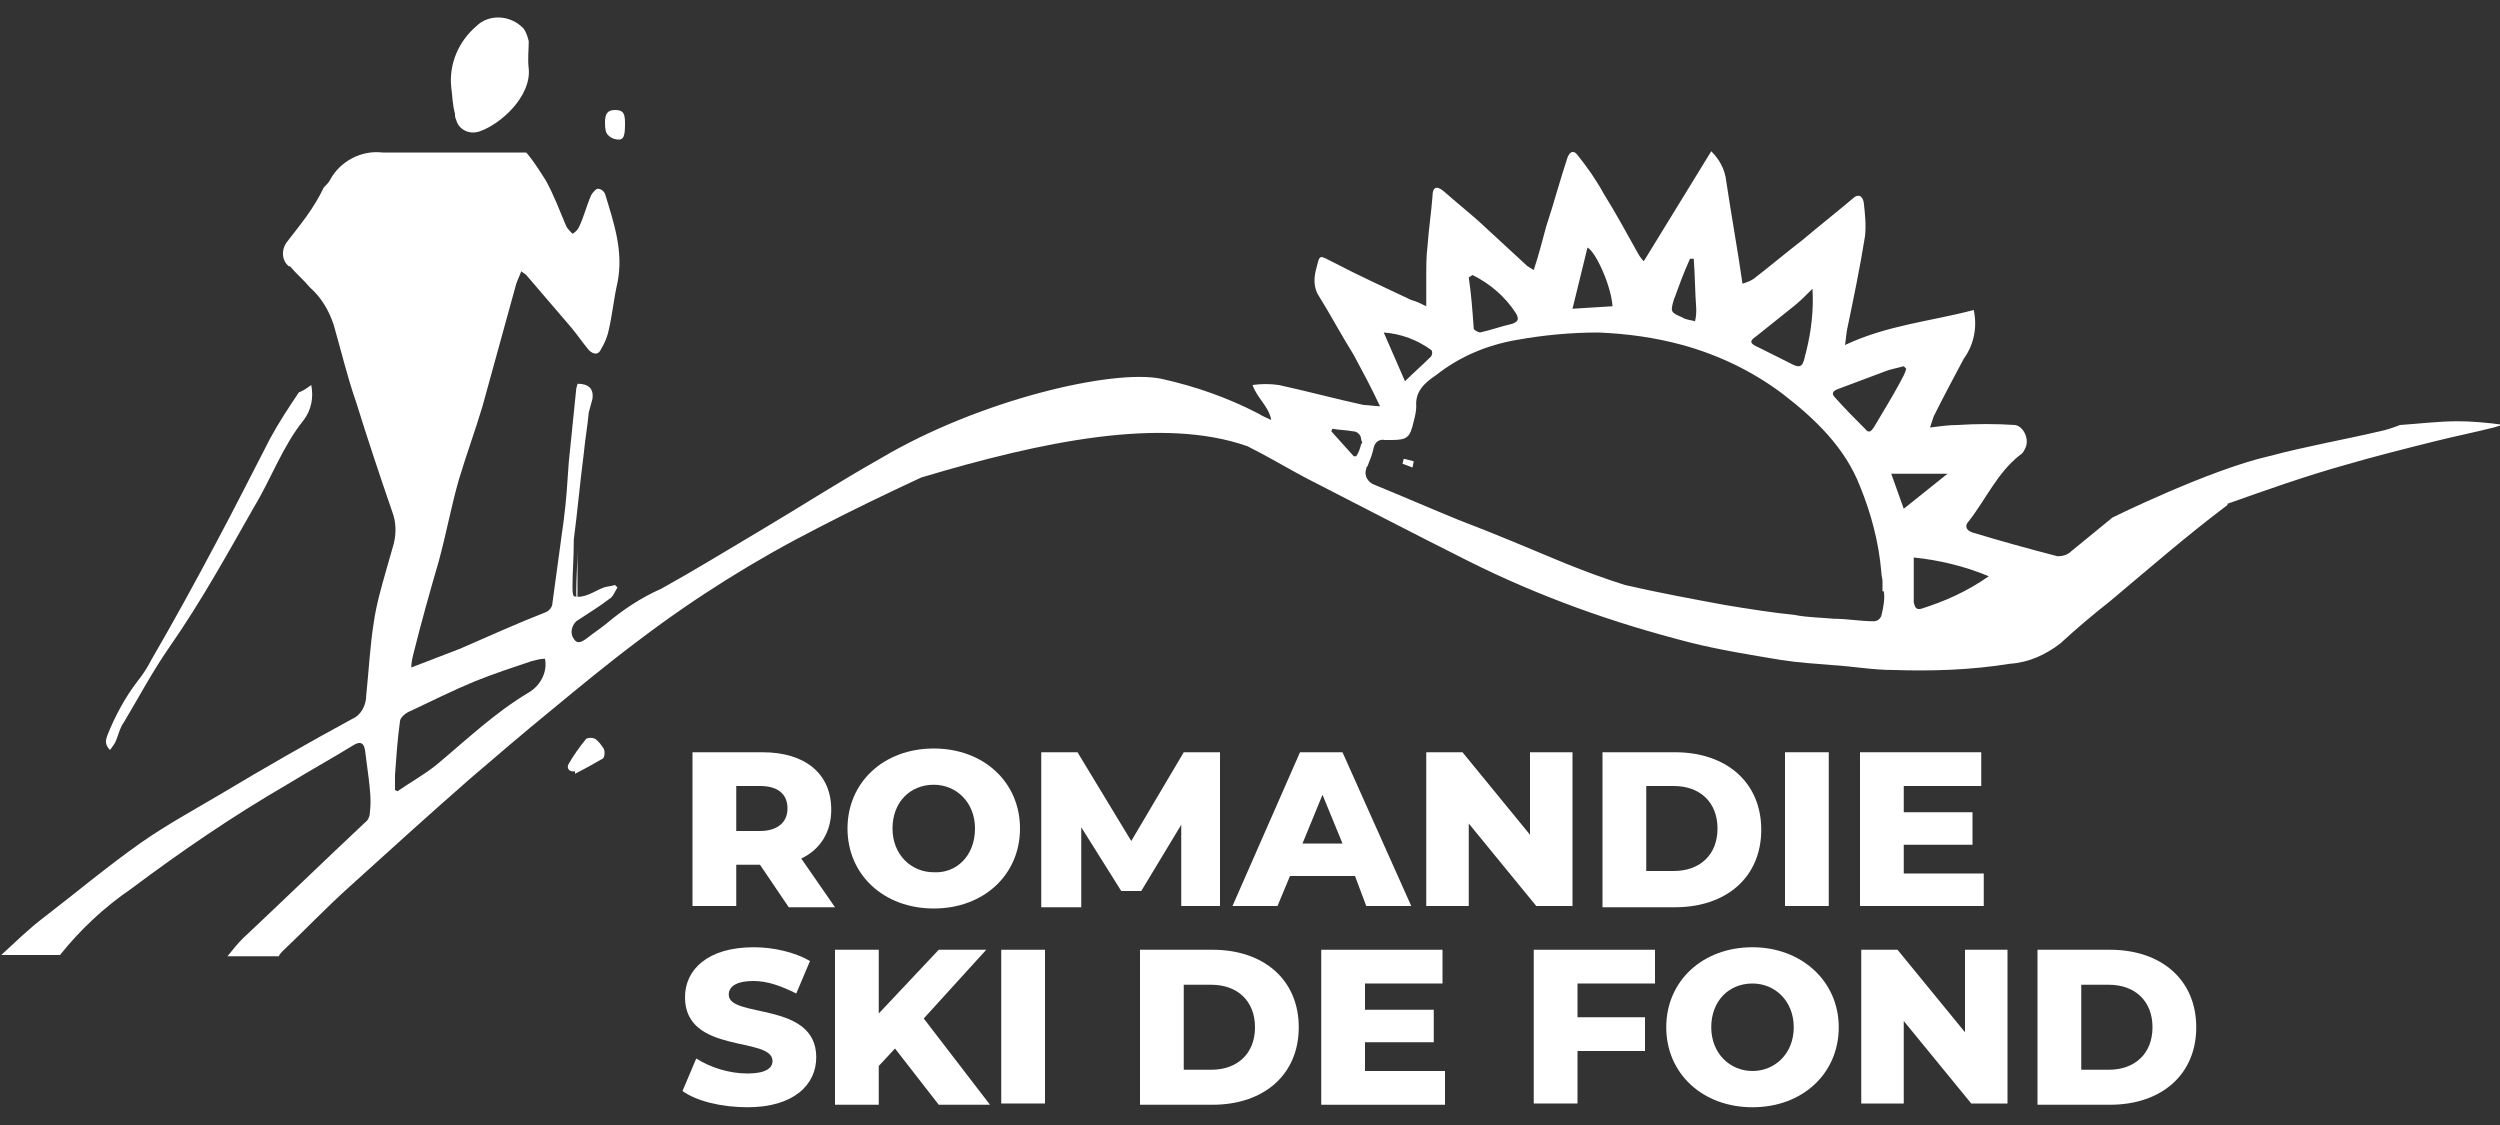 <?xml version="1.0" encoding="utf-8"?>
<!-- Generator: Adobe Illustrator 27.9.0, SVG Export Plug-In . SVG Version: 6.00 Build 0)  -->
<svg version="1.0" id="Calque_1" xmlns="http://www.w3.org/2000/svg" xmlns:xlink="http://www.w3.org/1999/xlink" x="0px" y="0px"
	 viewBox="0 0 200 90" style="enable-background:new 0 0 200 90;" xml:space="preserve">
<rect x="0" y="0" width="200" height="90" fill="#333333" stroke="none"/>
<style type="text/css">
	.st0{enable-background:new    ;}
	.st1{fill:#FFFFFF;}
</style>
<g id="Groupe_102" transform="translate(-846.5 -19.32)">
	<g class="st0">
		<path class="st1" d="M901.1,106.6l1.1-2.6c1.1,0.7,2.6,1.2,4.1,1.2c1.4,0,2-0.4,2-1c0-2-7-0.5-7-5.1c0-2.2,1.8-4,5.5-4
			c1.6,0,3.3,0.4,4.5,1.1l-1.1,2.6c-1.2-0.6-2.3-1-3.4-1c-1.5,0-2,0.5-2,1.1c0,1.9,7,0.5,7,5c0,2.2-1.8,4-5.5,4
			C904.2,107.9,902.2,107.4,901.1,106.6z"/>
		<path class="st1" d="M918.1,103.2l-1.3,1.4v3.1h-3.5V95.3h3.5v5.1l4.8-5.1h3.8l-5,5.5l5.3,6.9h-4.1L918.1,103.2z"/>
		<path class="st1" d="M926.6,95.3h3.5v12.3h-3.5V95.3z"/>
		<path class="st1" d="M937.7,95.3h5.8c4.1,0,6.9,2.4,6.9,6.2c0,3.8-2.8,6.2-6.9,6.2h-5.8V95.3z M943.4,104.9c2.1,0,3.5-1.3,3.5-3.4
			c0-2.1-1.4-3.4-3.5-3.4h-2.2v6.8H943.4z"/>
		<path class="st1" d="M962.1,105v2.7h-9.9V95.3h9.7V98h-6.2v2.1h5.5v2.6h-5.5v2.3H962.1z"/>
		<path class="st1" d="M972.7,98v2.7h5.4v2.7h-5.4v4.2h-3.5V95.3h9.7V98H972.7z"/>
		<path class="st1" d="M979.8,101.5c0-3.7,2.9-6.4,6.9-6.4c3.9,0,6.9,2.7,6.9,6.4c0,3.7-2.9,6.4-6.9,6.4
			C982.7,107.9,979.8,105.2,979.8,101.5z M990,101.5c0-2.1-1.5-3.5-3.3-3.5c-1.9,0-3.3,1.4-3.3,3.5c0,2.1,1.5,3.5,3.3,3.5
			C988.5,105,990,103.6,990,101.5z"/>
		<path class="st1" d="M1007.1,95.3v12.3h-2.9l-5.4-6.6v6.6h-3.4V95.3h2.9l5.4,6.6v-6.6H1007.1z"/>
		<path class="st1" d="M1009.5,95.3h5.8c4.1,0,6.9,2.4,6.9,6.2c0,3.8-2.8,6.2-6.9,6.2h-5.8V95.3z M1015.2,104.9
			c2.1,0,3.5-1.3,3.5-3.4c0-2.1-1.4-3.4-3.5-3.4h-2.2v6.8H1015.2z"/>
	</g>
	<g class="st0">
		<path class="st1" d="M907.3,88.5h-1.9v3.3h-3.5V79.5h5.6c3.4,0,5.5,1.7,5.5,4.6c0,1.8-0.9,3.2-2.4,3.9l2.7,3.9h-3.7L907.3,88.5z
			 M907.3,82.2h-1.9v3.6h1.9c1.4,0,2.2-0.7,2.2-1.8C909.5,82.9,908.8,82.2,907.3,82.2z"/>
		<path class="st1" d="M914.3,85.6c0-3.7,2.9-6.4,6.9-6.4s6.9,2.7,6.9,6.4c0,3.7-2.9,6.4-6.9,6.4S914.3,89.3,914.3,85.6z
			 M924.5,85.6c0-2.1-1.5-3.5-3.3-3.5c-1.9,0-3.3,1.4-3.3,3.5c0,2.1,1.5,3.5,3.3,3.5C923,89.2,924.5,87.8,924.5,85.6z"/>
		<path class="st1" d="M941,91.8l0-6.5l-3.2,5.3h-1.6l-3.2-5.1v6.4h-3.2V79.5h2.9l4.3,7.1l4.2-7.1h2.9l0,12.3H941z"/>
		<path class="st1" d="M954.9,89.4h-5.2l-1,2.4h-3.6l5.4-12.3h3.4l5.5,12.3h-3.6L954.9,89.4z M953.9,86.8l-1.6-3.9l-1.6,3.9H953.9z"
			/>
		<path class="st1" d="M972.3,79.5v12.3h-2.9l-5.4-6.6v6.6h-3.4V79.5h2.9l5.4,6.6v-6.6H972.3z"/>
		<path class="st1" d="M974.7,79.5h5.8c4.1,0,6.9,2.4,6.9,6.2c0,3.8-2.8,6.2-6.9,6.2h-5.8V79.5z M980.4,89c2.1,0,3.5-1.3,3.5-3.4
			c0-2.1-1.4-3.4-3.5-3.4h-2.2V89H980.4z"/>
		<path class="st1" d="M989.3,79.5h3.5v12.3h-3.5V79.5z"/>
		<path class="st1" d="M1005.2,89.1v2.7h-9.9V79.5h9.7v2.7h-6.2v2.1h5.5v2.6h-5.5v2.3H1005.2z"/>
	</g>
	<g id="Groupe_2" transform="translate(846.5 19.32)">
		<g>
			<g id="Groupe_1">
				<path id="Tracé_1" class="st1" d="M55.8,60.2l-0.1,0.2L55.8,60.2"/>
				<path id="Tracé_2" class="st1" d="M112.3,36.7l0.8,0.2l-0.1,0.5l-0.8-0.3L112.3,36.7"/>
				<path id="Tracé_3" class="st1" d="M196.6,33.7c-1.5,0-3.1,0.2-4.6,0.3c-0.5,0.2-1.1,0.4-1.6,0.5c-3,0.7-5.9,1.2-8.9,2
					c-4.8,1.1-12.5,4.9-12.5,4.9c-1.1,0.9-2.2,1.8-3.3,2.7c-0.3,0.3-0.7,0.4-1.1,0.4c-2.3-0.6-4.5-1.2-6.8-1.9
					c-0.6-0.2-0.6-0.6-0.3-0.9c1.4-1.8,2.3-3.9,4.1-5.3c0.2-0.1,0.3-0.3,0.4-0.5c0.4-0.7-0.1-1.8-0.8-1.9c-1.5-0.1-3.1-0.1-4.6,0
					c-0.7,0-1.4,0.1-2.2,0.2c0.1-0.3,0.2-0.6,0.3-0.9c0.8-1.6,1.6-3.1,2.4-4.6c0.8-1.1,1.1-2.5,0.8-3.9c-3.4,0.9-6.9,1.2-10.3,2.8
					c0.1-0.6,0.1-1,0.2-1.4c0.5-2.4,1-4.8,1.4-7.3c0.1-0.9,0-1.8-0.1-2.7c-0.1-0.6-0.5-0.7-0.9-0.3c-1.3,1.1-2.7,2.2-4,3.3
					c-1.3,1-2.6,2.1-3.9,3.1c-0.3,0.2-0.6,0.3-0.9,0.4c-0.4-2.8-0.9-5.5-1.3-8.2c-0.1-0.9-0.5-1.7-1.2-2.4l-5.4,8.8
					c-0.2-0.2-0.4-0.5-0.5-0.7c-0.9-1.6-1.7-3.1-2.7-4.7c-0.6-1.1-1.3-2.1-2.1-3.1c-0.3-0.4-0.6-0.3-0.8,0.2
					c-0.6,1.8-1.1,3.7-1.7,5.5c-0.3,1.1-0.6,2.3-1,3.5c-0.2-0.1-0.3-0.2-0.5-0.3c-1.3-1.2-2.6-2.4-3.9-3.6c-0.9-0.8-1.9-1.6-2.8-2.4
					c-0.6-0.5-0.9-0.3-0.9,0.4c-0.1,1.3-0.3,2.6-0.4,4c-0.1,0.8-0.1,1.6-0.1,2.5c0,0.7,0,1.5,0,2.3c-0.4-0.2-0.8-0.4-1.2-0.5
					c-2.1-1-4.1-1.9-6.2-3c-1.2-0.6-1.1-0.7-1.4,0.5c-0.2,0.7-0.2,1.4,0.1,2c1,1.6,1.9,3.3,2.9,4.9c0.7,1.3,1.4,2.6,2.1,4.1
					c-0.4,0-0.9-0.1-1.3-0.1c-2.3-0.5-4.5-1.1-6.8-1.6c-0.7-0.1-1.4-0.1-2.1,0c0.4,1.1,1.3,1.7,1.5,2.8c-0.4-0.2-0.7-0.3-1-0.5
					c-2.5-1.3-5.1-2.2-7.8-2.8c-3.9-0.8-14.6,1.7-22.5,6.4c-3.2,1.8-6.3,3.8-9.5,5.7c-2.7,1.6-5.3,3.2-8,4.7
					c-1.6,0.7-3.1,1.7-4.4,2.8c-0.5,0.4-1.1,0.8-1.6,1.2c-0.3,0.2-0.7,0.5-1,0c-0.3-0.4-0.2-1,0.2-1.4c0.9-0.6,1.9-1.2,2.8-1.9
					c0.2-0.2,0.3-0.5,0.5-0.8l-0.2-0.2c-0.3,0.1-0.6,0.1-0.9,0.2c-0.8,0.3-1.5,0.9-2.4,0.7c-0.1-0.2-0.1-0.5-0.1-0.8
					c0-1.1,0.1-2.3,0.1-3.4c0-0.1,0-0.2,0-0.3c0.3-2.3,0.5-4.6,0.8-6.9c0.1-1.1,0.3-2.2,0.4-3.3c0.1-0.4,0.2-0.7,0.3-1.1
					c0.1-0.8-0.3-1.2-1.2-1.2c0,0.1-0.1,0.3-0.1,0.4c-0.2,2-0.4,4-0.6,5.9c-0.1,1.5-0.2,3.1-0.4,4.6c-0.3,2.2-0.6,4.4-0.9,6.6
					c0,0.4-0.3,0.7-0.6,0.8c-2.3,0.9-4.5,1.9-6.8,2.9c-1.3,0.5-2.6,1-3.9,1.5c0-0.4,0.1-0.8,0.2-1.2c0.6-2.4,1.3-4.9,2-7.3
					c0.6-2.2,1-4.4,1.6-6.5c0.6-2,1.3-3.9,1.9-5.9c0.9-3.3,1.8-6.5,2.7-9.8c0.1-0.3,0.3-0.7,0.4-1c0.1,0.1,0.3,0.2,0.4,0.3
					c1.2,1.4,2.4,2.8,3.6,4.2c0.5,0.6,0.9,1.2,1.4,1.8c0.4,0.4,0.8,0.4,1-0.1c0.3-0.5,0.5-1,0.6-1.5c0.3-1.3,0.4-2.5,0.7-3.8
					c0.5-2.5-0.3-4.8-1-7.1c-0.1-0.2-0.3-0.4-0.6-0.4c-0.1,0-0.4,0.3-0.5,0.5c-0.4,0.9-0.6,1.8-1,2.6c-0.1,0.2-0.3,0.4-0.5,0.5
					c-0.2-0.2-0.4-0.4-0.5-0.6c-0.5-1.2-1-2.5-1.6-3.6c-0.5-0.8-1-1.6-1.6-2.3l-11.5,0c-1.7-0.2-3.4,0.7-4.2,2.2
					c-0.1,0.2-0.3,0.4-0.5,0.6C25.1,16.7,24,18,23,19.3c-0.5,0.6-0.5,1.5,0.1,2c0,0,0,0,0.1,0c0.5,0.6,1.1,1.1,1.6,1.7
					c0.9,0.8,1.5,1.8,1.9,3c0.6,2.1,1.1,4.2,1.8,6.2c0.9,2.9,1.9,5.9,2.9,8.8c0.3,0.8,0.3,1.7,0.1,2.5c-0.2,0.7-0.4,1.4-0.6,2.1
					c-0.4,1.4-0.8,2.8-1,4.2c-0.3,1.9-0.4,3.9-0.6,5.8c0,0.8-0.4,1.6-1.1,1.9c-3.5,1.9-7,3.9-10.5,6c-2.2,1.3-4.4,2.5-6.4,3.9
					c-2.7,1.9-5.2,4-7.8,6c-1.2,0.9-2.3,2-3.4,3h4.7c1.6-2,3.5-3.8,5.7-5.3c4-3,8.1-5.8,12.4-8.3c1.8-1.1,3.6-2.1,5.4-3.2
					c0.5-0.3,0.8-0.2,0.9,0.4c0.1,0.8,0.2,1.5,0.3,2.3c0.1,0.9,0.2,1.7,0.1,2.6c0,0.3-0.1,0.7-0.4,0.9c-3.3,3.1-6.5,6.2-9.8,9.3
					c-0.4,0.4-0.8,0.9-1.2,1.4h4.1c0.1-0.2,0.2-0.3,0.3-0.4c1.8-1.7,3.5-3.5,5.4-5.2c3.2-2.9,6.4-5.8,9.6-8.6
					c2.1-1.8,4.2-3.6,6.4-5.4c2.3-1.9,4.6-3.8,7-5.6c4.6-3.5,9.4-6.5,14.5-9.1c2.7-1.4,5.4-2.7,8.2-4c9.7-2.9,19.3-4.9,26.1-2.5
					c1.6,0.8,3.1,1.7,4.6,2.5c4.3,2.2,8.7,4.5,13.1,6.7c2.8,1.4,5.6,2.6,8.6,3.7c3,1.1,6,2,9.1,2.8c2.4,0.6,4.9,1,7.3,1.4
					c1.3,0.2,2.7,0.3,4,0.4c1.7,0.1,3.3,0.4,5,0.4c3.1,0.1,6.2,0,9.3-0.5c1.5-0.1,2.8-0.7,4-1.6c1.3-1.2,2.6-2.3,4-3.4
					c3.1-2.6,6.2-5.3,9.4-7.7v-0.1c3.1-1.1,6.2-2.2,9.4-3.1c2.4-0.7,4.8-1.3,7.2-1.9c1.6-0.4,3.1-0.7,4.7-1.1
					c0.3-0.1,0.6-0.2,0.9-0.2C198.9,33.8,197.7,33.7,196.6,33.7 M42.3,55.4c-2.7,1.6-5,3.8-7.4,5.8c-1,0.8-2.1,1.4-3.1,2.1l-0.2-0.1
					c0-0.4,0-0.8,0-1.2c0.1-1.4,0.2-2.9,0.4-4.3c0-0.3,0.5-0.7,0.8-0.8c1.7-0.8,3.5-1.7,5.2-2.4c1.5-0.6,3-1.1,4.5-1.6
					c0.4-0.1,0.7-0.2,1.1-0.2C43.8,53.7,43.3,54.8,42.3,55.4 M108.9,35.5c-0.1,0.4-0.2,0.7-0.4,1l-0.2,0l-1.8-2l0.1-0.2
					c0.5,0.1,1.1,0.1,1.6,0.2c0.4,0,0.7,0.3,0.7,0.7C109,35.4,109,35.5,108.9,35.5 M140.5,26.9c1-0.8,2-1.6,3-2.4
					c0.5-0.4,0.9-0.8,1.5-1.4c0.1,1.7-0.1,3.4-0.5,5c0,0.1-0.1,0.3-0.1,0.4c-0.2,0.9-0.4,1-1.3,0.5c-0.8-0.4-1.6-0.8-2.4-1.2
					C140,27.5,139.9,27.3,140.5,26.9 M133.9,24c0.4-1.1,0.8-2.2,1.3-3.3l0.3,0c0.1,1.3,0.1,2.7,0.2,4c0,0.3,0,0.6-0.1,1
					c-0.3-0.1-0.7-0.1-1-0.3C133.7,25,133.6,25,133.9,24 M127,19.8c0.7,0.4,1.9,3.1,2,4.7l-3.2,0.2L127,19.8 M117.8,22
					c1.4,0.7,2.6,1.7,3.5,3.1c0.2,0.4,0.2,0.6-0.3,0.8c-0.9,0.2-1.7,0.5-2.6,0.7c-0.1,0-0.5-0.2-0.5-0.3c-0.1-1.4-0.2-2.8-0.4-4.1
					L117.8,22 M114.5,28c0.1,0.1,0.1,0.3,0,0.5c-0.7,0.7-1.4,1.3-2.1,2l-1.7-3.9C112.1,26.7,113.4,27.2,114.5,28 M150.5,49.3
					c-0.1,0.2-0.3,0.4-0.6,0.4c-1.1,0-2.1-0.2-3.2-0.2c-1-0.1-2.1-0.1-3.1-0.3c-1.9-0.2-3.8-0.5-5.6-0.8c-2.7-0.5-5.4-1-8-1.6
					c-1.6-0.5-3.2-1.1-4.7-1.7c-2.9-1.2-5.7-2.4-8.6-3.5c-2.2-0.9-4.5-1.9-6.7-2.8c-0.6-0.2-0.9-0.8-0.7-1.3c0-0.1,0-0.1,0.1-0.2
					c0.2-0.5,0.4-1,0.5-1.5c0.1-0.4,0.4-0.7,0.9-0.6c0.2,0,0.4,0,0.5,0c1.3,0,1.5-0.2,1.8-1.5c0.1-0.4,0.2-0.8,0.2-1.2
					c-0.1-1.2,0.7-1.9,1.6-2.5c1.9-1.5,4.1-2.4,6.4-2.8c2.2-0.4,4.4-0.6,6.6-0.6c2.3,0.1,4.5,0.4,6.7,1c2.9,0.8,5.6,2.1,8,3.9
					c2.6,2,5,4.3,6.2,7.4c0.9,2.2,1.5,4.5,1.7,6.8c0,0.3,0.1,0.6,0.1,0.8c0,0.3,0,0.5,0,0.8l0.1,0C150.8,47.8,150.7,48.5,150.5,49.3
					 M149.9,34.2c-0.2,0.3-0.4,0.5-0.7,0.1c-0.8-0.8-1.6-1.6-2.4-2.5c-0.4-0.4,0-0.6,0.3-0.7c1.3-0.5,2.7-1,4-1.5
					c0.4-0.1,0.8-0.2,1.2-0.3l0.2,0.2c-0.1,0.4-0.3,0.7-0.5,1.1C151.3,31.9,150.6,33,149.9,34.2 M151.3,37.9h4.5l-3.5,2.8
					L151.3,37.9 M153.7,48.7c-0.4,0.1-0.5-0.1-0.6-0.5c0-0.7,0-1.4,0-2.1c0-0.4,0-0.9,0-1.5c2,0.2,4.1,0.7,6,1.5
					C157.4,47.3,155.6,48.1,153.7,48.7"/>
				<path id="Tracé_4" class="st1" d="M46,61.7c-0.5,0.1-0.7-0.3-0.5-0.6c0.4-0.7,0.9-1.4,1.4-2c0.2-0.1,0.5-0.1,0.7,0
					c0.3,0.2,0.5,0.5,0.7,0.8c0.1,0.2,0.1,0.7-0.1,0.8c-0.7,0.4-1.4,0.8-2.2,1.2L46,61.7"/>
				<path id="Tracé_5" class="st1" d="M36.1,7c-0.2-1.9,0.6-3.7,2-4.9c1-1,2.7-0.9,3.7,0.1c0,0,0.1,0.1,0.1,0.1
					c0.2,0.3,0.3,0.6,0.4,1c0,0.7-0.1,1.4,0,2.2c0.2,2.2-2.2,4.4-3.9,5c-0.8,0.3-1.7-0.1-1.9-0.9c-0.1-0.2-0.1-0.3-0.1-0.5
					C36.2,8.4,36.2,7.7,36.1,7"/>
				<path id="Tracé_6" class="st1" d="M24.9,30.8c0.2,1,0,2-0.6,2.8c-1.7,2.1-2.6,4.7-4,7c-2.1,3.7-4.2,7.5-6.7,11.1
					c-1.4,2-2.5,4.1-3.7,6.1c-0.3,0.4-0.4,0.9-0.6,1.4C9.2,59.5,9,59.7,8.8,60c-0.5-0.5-0.3-0.9-0.2-1.2c0.6-1.5,1.4-3,2.4-4.3
					c0.4-0.5,0.8-1.1,1.1-1.7c1.8-3.1,3.5-6.2,5.2-9.4c1.5-2.8,2.9-5.6,4.3-8.3c0.7-1.3,1.5-2.5,2.3-3.7
					C24.4,31.2,24.6,31,24.9,30.8"/>
				<path id="Tracé_7" class="st1" d="M50,10c0,1.1-0.2,1.3-0.9,1.1c-0.3-0.1-0.5-0.3-0.6-0.5c-0.1-0.3-0.1-0.6-0.1-0.8
					c0-0.7,0.2-1,0.8-1c0.6,0,0.8,0.2,0.8,1C50,9.8,50,9.9,50,10"/>
				<path id="Tracé_8" class="st1" d="M42.4,12.7l-11.5,0c0.2,0,0.4-0.1,0.6-0.1c3.4,0,6.9,0,10.3,0C42,12.6,42.2,12.6,42.4,12.7"
					/>
				<path id="Tracé_9" class="st1" d="M46.2,48.1c-0.1-0.2-0.1-0.5-0.1-0.8c0-1.1,0.1-2.3,0.1-3.4L46.2,48.1"/>
			</g>
		</g>
	</g>
</g>
</svg>
